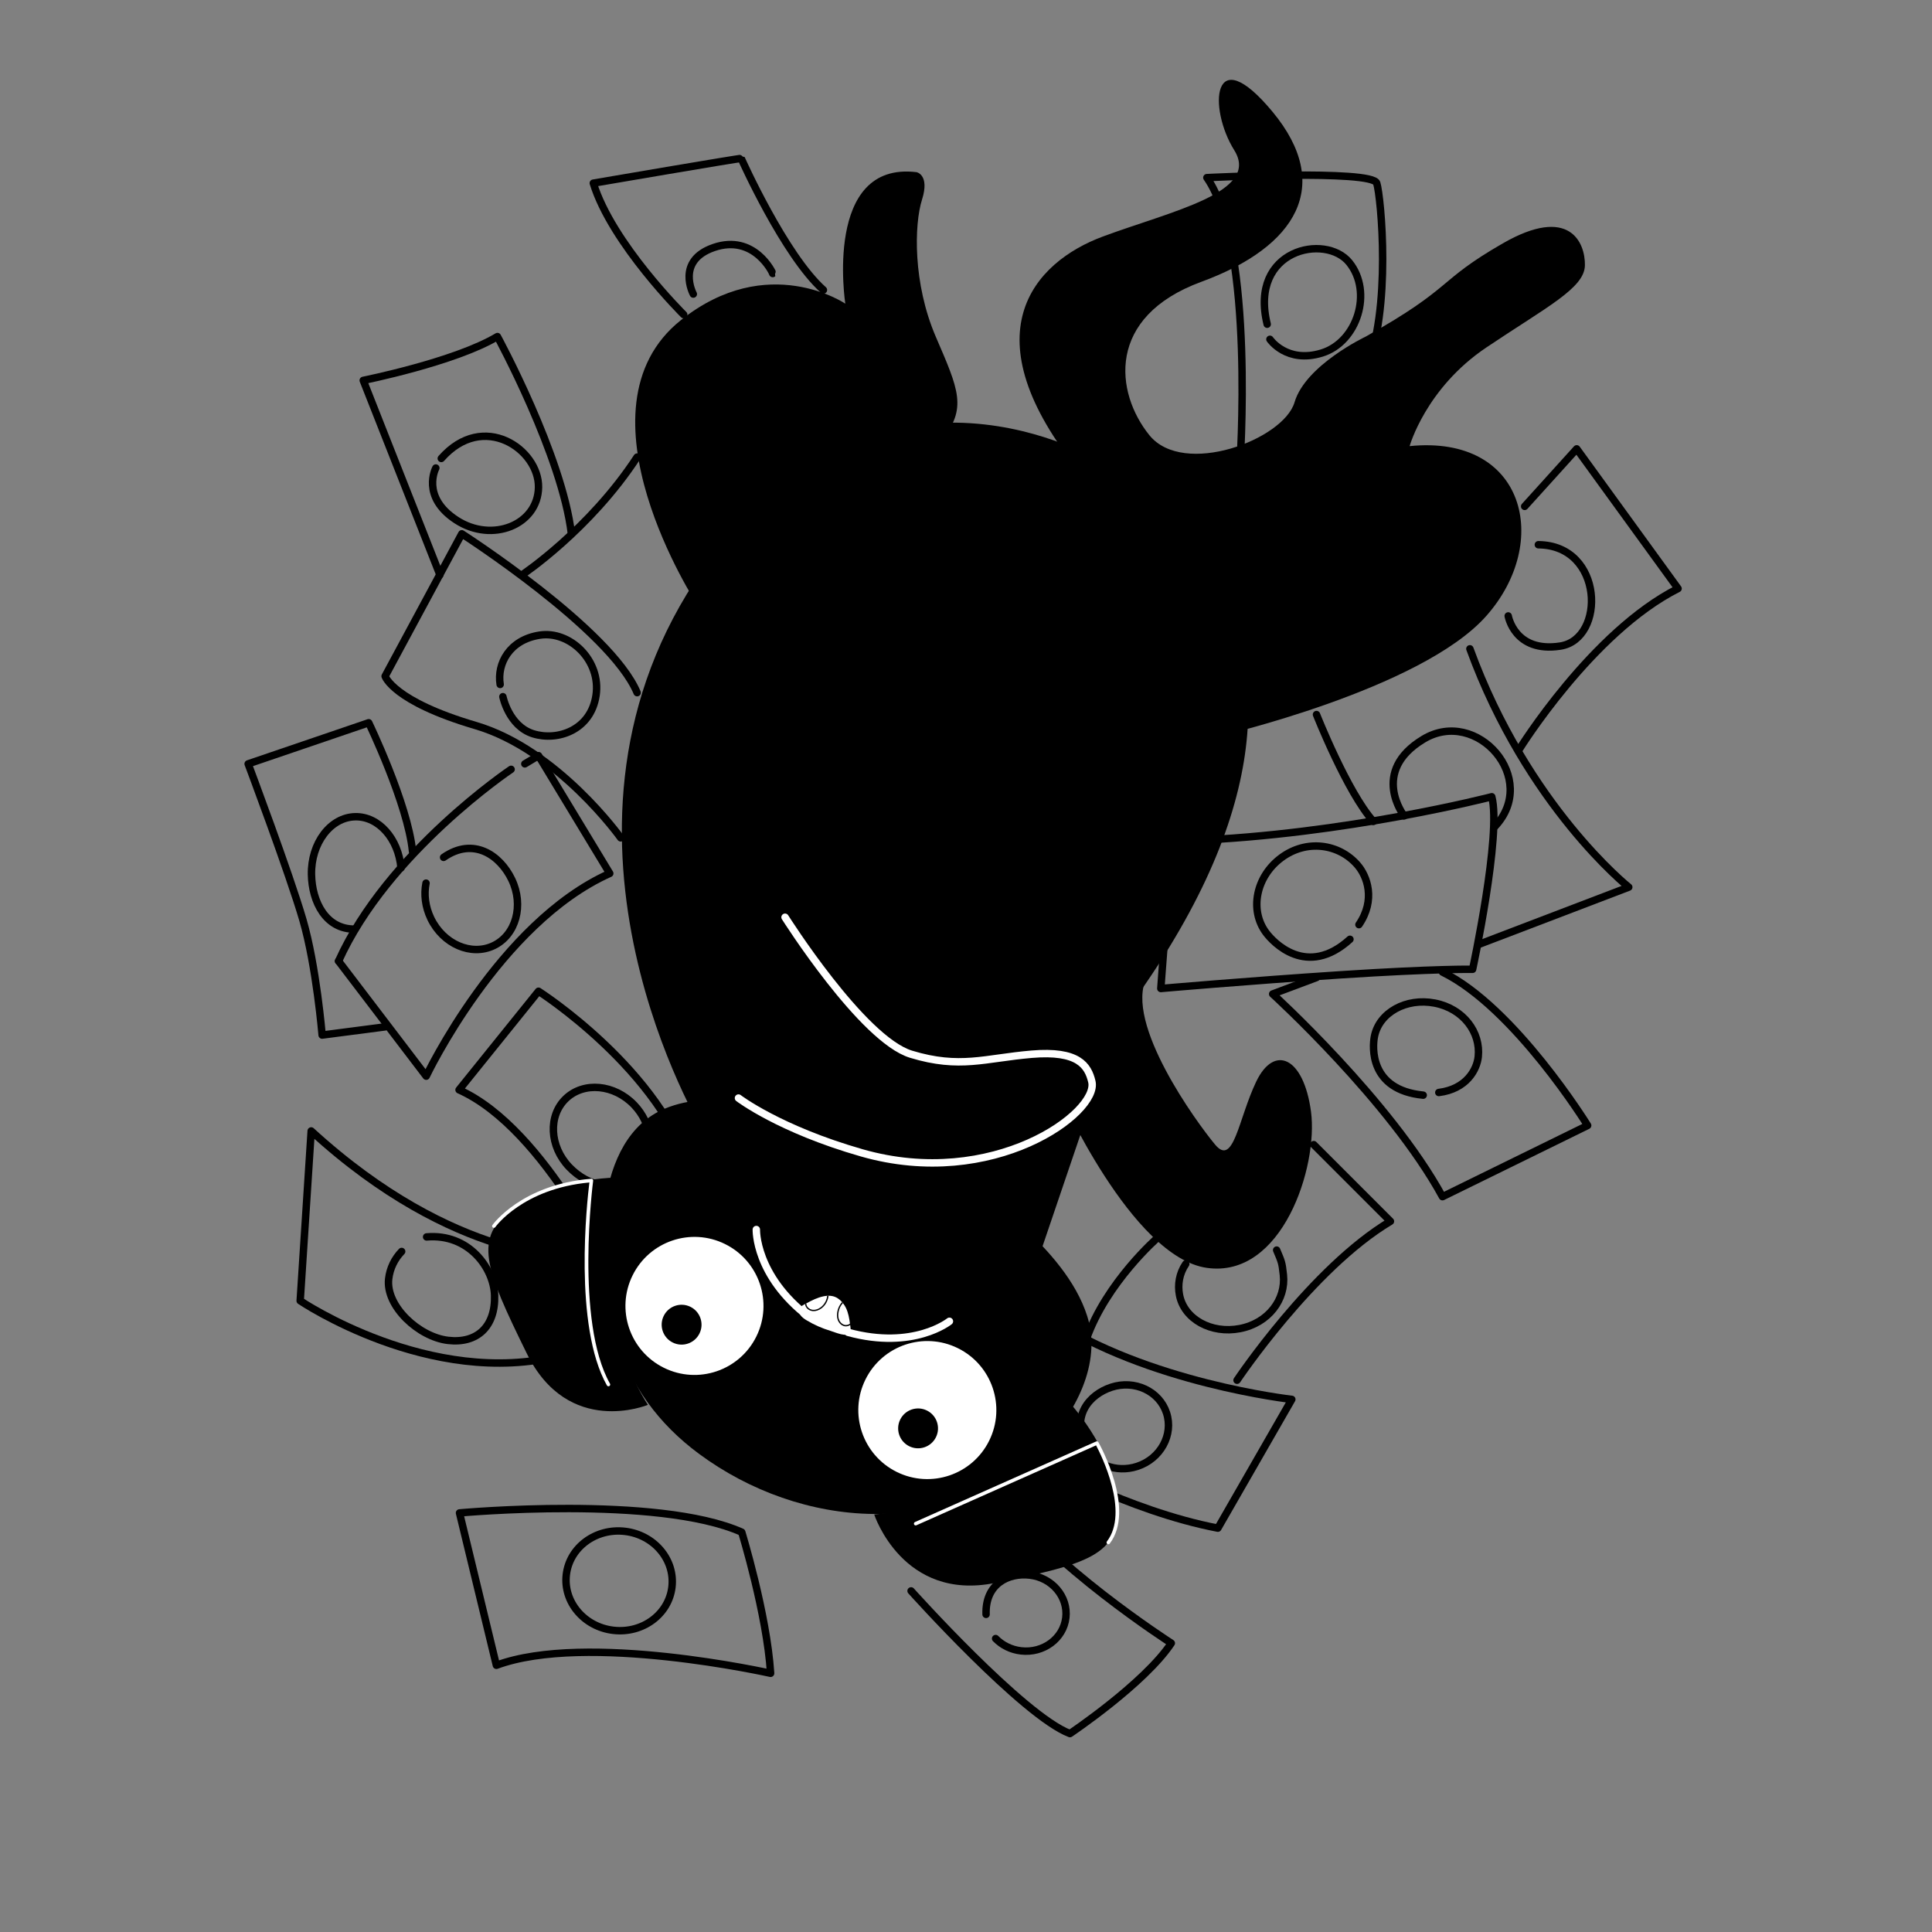 <?xml version="1.0" encoding="UTF-8"?> <svg xmlns="http://www.w3.org/2000/svg" width="260" height="260" viewBox="0 0 260 260" fill="none"><rect x="0" y="0" width="260" height="260" fill="#808080" stroke="none"/><g clip-path="url(#clip0_630_7926)"><path fill-rule="evenodd" clip-rule="evenodd" d="M93.851 81.416C93.851 81.416 76.597 55.055 91.641 43.076C103.321 33.781 113.758 40.866 113.758 40.866C113.758 40.866 110.78 21.652 123.346 23.169C123.346 23.169 125.144 23.5 124.083 26.859C123.015 30.217 122.853 38.145 125.924 45.292C128.995 52.434 130.237 54.955 126.661 59.3" fill="black"></path><path fill-rule="evenodd" clip-rule="evenodd" d="M142.517 147.036C142.517 147.036 152.286 169.19 162.417 170.626C172.555 172.068 177.411 157.011 176.431 149.614C175.445 142.223 171.475 140.506 169.053 145.563C166.637 150.619 166.032 157.049 163.528 154.04C161.019 151.031 151.268 137.641 154.308 131.555" fill="black"></path><path d="M170.9 45.661C170.9 45.661 173.147 48.976 177.904 47.502C182.654 46.029 184.777 39.306 181.587 35.336C178.403 31.372 168.054 33.532 170.532 43.632" stroke="black" stroke-miterlimit="1.5" stroke-linecap="round" stroke-linejoin="round"></path><path d="M93.302 39.574C93.302 39.574 90.892 35.086 96.067 33.307C101.529 31.434 104.026 36.772 103.988 36.809" stroke="black" stroke-miterlimit="1.5" stroke-linecap="round" stroke-linejoin="round"></path><path d="M92.01 42.34C92.01 42.34 82.353 32.789 79.844 24.649C79.844 24.649 99.719 21.241 99.751 21.322C99.782 21.409 105.574 34.362 110.812 39.025" stroke="black" stroke-miterlimit="1.5" stroke-linecap="round" stroke-linejoin="round"></path><path d="M67.677 93.757C67.677 93.757 68.47 97.709 71.735 98.745C75 99.775 79.513 98.283 80.212 93.582C80.917 88.882 76.704 84.849 72.634 85.474C68.57 86.092 66.86 89.313 67.309 92.109" stroke="black" stroke-miterlimit="1.5" stroke-linecap="round" stroke-linejoin="round"></path><path d="M58.651 62.983C58.651 62.983 56.59 66.847 61.41 69.987C66.235 73.133 72.402 70.63 72.471 65.568C72.54 60.499 65.061 55.255 59.387 61.697" stroke="black" stroke-miterlimit="1.5" stroke-linecap="round" stroke-linejoin="round"></path><path d="M70.262 77.359C70.262 77.359 79.351 71.298 85.743 61.51" stroke="black" stroke-miterlimit="1.5" stroke-linecap="round" stroke-linejoin="round"></path><path d="M59.201 77.359L48.882 51.192C48.882 51.192 61.211 48.72 66.941 45.293C66.941 45.293 75.643 61.292 76.897 71.835" stroke="black" stroke-miterlimit="1.5" stroke-linecap="round" stroke-linejoin="round"></path><path d="M83.532 112.753C83.532 112.753 75.098 100.905 63.993 97.634C52.888 94.369 51.827 90.999 51.827 90.999L62.146 71.835C62.146 71.835 82.171 84.7 85.742 93.215" stroke="black" stroke-miterlimit="1.5" stroke-linecap="round" stroke-linejoin="round"></path><path d="M166.842 62.983C166.842 62.983 168.945 33.294 162.416 23.906C162.416 23.906 184.689 22.782 185.275 24.649C185.862 26.509 187.304 41.772 183.802 49.712" stroke="black" stroke-miterlimit="1.5" stroke-linecap="round" stroke-linejoin="round"></path><path d="M202.967 82.89C202.967 82.89 203.834 87.896 209.977 86.947C216.113 85.998 215.857 73.383 207.024 73.308" stroke="black" stroke-miterlimit="1.5" stroke-linecap="round" stroke-linejoin="round"></path><path d="M204.446 100.855C204.446 100.855 214.228 85.044 225.826 79.207L212.187 60.405L205.183 68.146" stroke="black" stroke-miterlimit="1.5" stroke-linecap="round" stroke-linejoin="round"></path><path d="M188.959 109.801C188.959 109.801 184.321 103.846 191.544 99.482C198.766 95.113 207.274 104.863 201.126 111.28" stroke="black" stroke-miterlimit="1.5" stroke-linecap="round" stroke-linejoin="round"></path><path d="M177.168 96.161C177.168 96.161 181.307 106.623 184.827 110.543" stroke="black" stroke-miterlimit="1.5" stroke-linecap="round" stroke-linejoin="round"></path><path d="M198.915 127.129L219.19 119.388C219.19 119.388 205.551 108.533 197.811 87.315" stroke="black" stroke-miterlimit="1.5" stroke-linecap="round" stroke-linejoin="round"></path><path d="M157.26 120.88C157.085 120.88 156.218 133.028 156.218 133.028C156.218 133.028 167.641 132.023 180.481 131.18C193.322 130.344 198.178 130.444 198.178 130.444C198.178 130.444 202.099 112.235 200.757 107.222C200.757 107.222 181.118 112.316 160.206 113.121" stroke="black" stroke-miterlimit="1.5" stroke-linecap="round" stroke-linejoin="round"></path><path d="M177.168 131.555L171.269 133.765C171.269 133.765 187.087 148.153 194.122 161.043L213.66 151.461C213.66 151.461 203.86 135.587 194.122 130.818" stroke="black" stroke-miterlimit="1.5" stroke-linecap="round" stroke-linejoin="round"></path><path d="M166.475 185.745C166.475 185.745 176.55 170.669 187.118 164.358L176.799 154.04" stroke="black" stroke-miterlimit="1.5" stroke-linecap="round" stroke-linejoin="round"></path><path d="M155.781 166.574C155.781 166.574 148.896 172.561 146.199 180.214" stroke="black" stroke-miterlimit="1.5" stroke-linecap="round" stroke-linejoin="round"></path><path d="M139.563 196.431C139.563 196.431 151.742 203.323 163.896 205.651L173.846 188.323C173.846 188.323 154.358 186.144 141.037 177.261L140.3 178.185" stroke="black" stroke-miterlimit="1.5" stroke-linecap="round" stroke-linejoin="round"></path><path d="M68.782 103.533C68.782 103.533 52.159 114.676 45.56 129.339" stroke="black" stroke-miterlimit="1.5" stroke-linecap="round" stroke-linejoin="round"></path><path d="M45.56 129.339L57.358 144.826C57.358 144.826 67.146 124.214 82.059 117.541L72.471 101.692L70.629 102.797" stroke="black" stroke-miterlimit="1.5" stroke-linecap="round" stroke-linejoin="round"></path><path d="M51.828 138.191L43.351 139.295C43.351 139.295 42.577 130.026 40.767 123.808C38.963 117.597 33.395 102.797 33.395 102.797L49.618 97.266C49.618 97.266 54.899 108.209 55.517 114.595" stroke="black" stroke-miterlimit="1.5" stroke-linecap="round" stroke-linejoin="round"></path><path d="M82.796 172.474C82.796 172.474 73.539 151.93 61.778 146.668L72.471 133.397C72.471 133.397 89.132 144.034 93.115 158.098" stroke="black" stroke-miterlimit="1.5" stroke-linecap="round" stroke-linejoin="round"></path><path d="M122.609 214.097C122.609 214.097 137.678 230.901 143.989 233.298C143.989 233.298 154.008 226.582 157.629 221.132C157.629 221.132 140.987 210.451 134.401 200.857" stroke="black" stroke-miterlimit="1.5" stroke-linecap="round" stroke-linejoin="round"></path><path d="M84.1 206.082C88.025 206.541 90.859 209.895 90.429 213.574C89.999 217.252 86.467 219.861 82.541 219.402C78.615 218.943 75.781 215.588 76.212 211.91C76.642 208.232 80.174 205.623 84.1 206.082Z" stroke="black" stroke-miterlimit="1.5" stroke-linecap="round" stroke-linejoin="round"></path><path d="M133.986 220.51C134.85 221.394 136.04 222.007 137.399 222.166C140.401 222.518 143.107 220.518 143.436 217.705C143.765 214.892 141.594 212.322 138.592 211.971C135.754 211.638 132.563 213.106 132.701 217.256" stroke="black" stroke-miterlimit="1.5" stroke-linecap="round" stroke-linejoin="round"></path><path d="M148.905 197.259C150.166 197.739 151.626 197.803 153.046 197.338C156.183 196.311 157.948 193.09 156.986 190.151C156.023 187.212 152.694 185.659 149.558 186.687C146.593 187.657 144.103 190.573 146.14 194.623" stroke="black" stroke-miterlimit="1.5" stroke-linecap="round" stroke-linejoin="round"></path><path d="M171.805 168.232C172.45 169.771 172.53 169.84 172.714 171.581C173.063 174.859 170.718 178.05 166.86 178.796C163.002 179.543 159.359 177.521 158.732 174.285C158.463 172.902 158.696 171.387 159.572 170.101" stroke="black" stroke-miterlimit="1.5" stroke-linecap="round" stroke-linejoin="round"></path><path d="M193.629 147.024C197.348 146.56 198.752 143.953 198.936 142.212C199.285 138.932 196.941 135.739 193.085 134.992C189.228 134.245 185.587 136.267 184.96 139.505C184.691 140.889 184.27 146.67 191.529 147.383" stroke="black" stroke-miterlimit="1.5" stroke-linecap="round" stroke-linejoin="round"></path><path d="M182.88 124.435C185.163 121.082 183.993 117.908 182.67 116.393C180.18 113.537 175.828 112.916 172.434 115.429C169.039 117.942 168.114 122.456 170.369 125.501C171.333 126.803 175.862 131.679 181.671 126.405" stroke="black" stroke-miterlimit="1.5" stroke-linecap="round" stroke-linejoin="round"></path><path d="M87.426 153.006C87.243 151.489 86.543 149.954 85.34 148.697C82.682 145.918 78.566 145.535 76.154 147.841C73.743 150.148 73.944 154.277 76.602 157.056C79.115 159.682 83.307 160.948 86.258 157.037" stroke="black" stroke-miterlimit="1.5" stroke-linecap="round" stroke-linejoin="round"></path><path d="M57.333 118.848C57.034 120.345 57.221 122.021 57.973 123.59C59.633 127.057 63.423 128.703 66.43 127.262C69.438 125.822 70.533 121.837 68.873 118.37C67.305 115.093 63.717 112.585 59.697 115.382" stroke="black" stroke-miterlimit="1.5" stroke-linecap="round" stroke-linejoin="round"></path><path d="M53.967 116.804C53.625 112.886 50.969 109.852 47.812 109.913C44.478 109.977 41.837 113.466 41.918 117.699C41.988 121.326 43.831 125.088 47.771 125.033" stroke="black" stroke-miterlimit="1.5" stroke-linecap="round" stroke-linejoin="round"></path><path d="M54.054 168.417C53.105 169.403 52.474 170.668 52.306 172.099C51.877 175.773 56.366 179.925 60.294 180.384C64.217 180.843 66.685 178.522 66.56 174.33C66.453 170.661 63.086 165.971 57.412 166.46" stroke="black" stroke-miterlimit="1.5" stroke-linecap="round" stroke-linejoin="round"></path><path fill-rule="evenodd" clip-rule="evenodd" d="M66.801 224.107L61.839 203.603C61.839 203.603 88.496 201.155 99.82 206.194C99.82 206.194 103.2 217.2 103.705 225.185C103.705 225.185 78.882 219.608 66.801 224.107Z" stroke="black" stroke-miterlimit="1.5" stroke-linecap="round" stroke-linejoin="round"></path><path fill-rule="evenodd" clip-rule="evenodd" d="M41.878 152.198L40.398 175.051C40.398 175.051 57.921 186.899 75.418 182.423C75.418 182.423 77.703 173.516 77.266 169.152C77.266 169.152 61.267 169.964 41.878 152.198Z" stroke="black" stroke-miterlimit="1.5" stroke-linecap="round" stroke-linejoin="round"></path><path d="M87.187 189.059C87.187 189.059 76.477 193.517 70.877 182.108C65.277 170.699 63.57 166.479 69.132 162.595C74.694 158.711 82.23 158.503 82.23 158.503C82.23 158.503 79.249 176.634 87.187 189.059Z" fill="black"></path><path d="M79.694 158.657C79.655 158.638 79.613 158.63 79.569 158.633C70.174 159.399 66.305 164.811 66.267 164.865C66.192 164.973 66.219 165.121 66.326 165.195C66.431 165.272 66.581 165.244 66.657 165.137C66.693 165.085 70.368 159.964 79.316 159.132C79.006 161.649 77.153 178.44 81.676 186.442C81.74 186.556 81.885 186.596 81.999 186.532C82.114 186.467 82.154 186.323 82.089 186.208C77.374 177.868 79.799 159.09 79.824 158.901C79.833 158.83 79.81 158.758 79.76 158.706C79.741 158.686 79.718 158.669 79.694 158.657Z" fill="white"></path><path d="M117.646 203.811C117.646 203.811 121.47 215.544 133.92 213.023C146.369 210.503 150.751 209.282 150.435 202.512C150.119 195.743 144.379 189.278 144.379 189.278C144.379 189.278 132.326 202.521 117.646 203.811Z" fill="black"></path><path d="M147.716 193.991C147.654 193.961 147.581 193.957 147.514 193.987L123.131 204.83C123.011 204.884 122.957 205.024 123.01 205.144C123.063 205.264 123.204 205.317 123.324 205.264L147.506 194.51C148.193 195.812 152.006 203.461 148.965 207.441C148.886 207.545 148.905 207.694 149.01 207.773C149.116 207.853 149.263 207.833 149.342 207.729C152.846 203.143 148.024 194.455 147.817 194.087C147.793 194.044 147.757 194.011 147.716 193.991Z" fill="white"></path><path d="M92.111 194.091C87.051 189.751 83.769 184.311 82.189 177.607C80.194 169.138 79.769 153.22 89.495 149.185C92.756 147.831 96.414 147.807 99.929 148.143C113.627 149.45 127.453 155.666 137.553 164.994C141.118 168.287 144.806 172.395 146.312 177.115C148.345 183.49 144.656 190.35 140.215 194.77C127.518 207.41 107.729 205.768 94.052 195.637C93.379 195.138 92.732 194.623 92.111 194.091Z" fill="black"></path><path d="M127.769 177.815C127.769 177.815 122.945 181.711 114.136 179.302" stroke="white" stroke-miterlimit="1.5" stroke-linecap="round" stroke-linejoin="round"></path><path d="M101.783 165.467C101.783 165.467 101.597 171.664 108.844 177.218" stroke="white" stroke-miterlimit="1.5" stroke-linecap="round" stroke-linejoin="round"></path><path d="M101.785 179.861C104.058 175.263 102.172 169.692 97.574 167.419C92.976 165.146 87.406 167.031 85.133 171.63C82.86 176.228 84.745 181.798 89.343 184.071C93.941 186.344 99.512 184.459 101.785 179.861Z" fill="white"></path><path d="M94.132 179.459C94.788 178.131 94.244 176.523 92.916 175.866C91.588 175.21 89.979 175.754 89.323 177.082C88.666 178.41 89.211 180.019 90.538 180.675C91.867 181.332 93.475 180.787 94.132 179.459Z" fill="black"></path><path d="M133.122 193.877C135.395 189.279 133.509 183.708 128.911 181.435C124.313 179.162 118.743 181.048 116.47 185.646C114.197 190.244 116.082 195.814 120.68 198.087C125.278 200.36 130.849 198.475 133.122 193.877Z" fill="white"></path><path d="M114.392 179.331C114.51 179.077 114.475 178.784 114.437 178.508C114.43 178.445 114.421 178.385 114.414 178.322L114.416 178.32C114.403 178.246 114.393 178.182 114.385 178.114C114.29 177.406 114.163 176.7 113.866 176.057C113.75 175.815 113.61 175.582 113.443 175.369C113.407 175.321 113.367 175.275 113.329 175.233C112.986 174.842 112.551 174.542 112.048 174.43C111.868 174.389 111.686 174.371 111.503 174.376C111.445 174.375 111.386 174.376 111.325 174.38C111.157 174.393 110.987 174.417 110.822 174.452C110.005 174.622 109.249 174.999 108.514 175.4C108.457 175.43 108.401 175.46 108.344 175.49C108.299 175.515 108.258 175.539 108.213 175.563C108.002 175.678 107.781 175.805 107.655 176.011C107.474 176.306 107.542 176.705 107.736 176.996C107.931 177.283 108.23 177.486 108.53 177.666C109.541 178.283 110.638 178.766 111.778 179.106C112.316 179.265 114.053 180.052 114.392 179.331Z" fill="white"></path><path d="M111.5 174.377C111.443 174.376 111.383 174.377 111.322 174.381C111.255 174.976 110.945 175.546 110.469 175.911C110.132 176.172 109.756 176.296 109.408 176.269C109.019 176.238 108.669 175.987 108.556 175.66C108.528 175.577 108.515 175.491 108.513 175.4C108.456 175.43 108.4 175.461 108.343 175.491C108.349 175.569 108.365 175.644 108.39 175.717C108.525 176.116 108.928 176.409 109.393 176.445C109.785 176.477 110.205 176.339 110.58 176.053C111.096 175.656 111.436 175.029 111.5 174.377Z" fill="black"></path><path d="M114.415 178.321L114.417 178.318C114.404 178.244 114.394 178.18 114.386 178.112C114.185 178.306 113.845 178.374 113.555 178.266C113.256 178.153 113.007 177.877 112.891 177.526C112.794 177.223 112.785 176.87 112.872 176.474C112.953 176.094 113.141 175.669 113.444 175.366C113.409 175.318 113.369 175.272 113.33 175.23C112.992 175.56 112.786 176.022 112.698 176.436C112.605 176.865 112.615 177.25 112.722 177.581C112.852 177.984 113.142 178.303 113.494 178.434C113.806 178.551 114.16 178.499 114.415 178.321Z" fill="black"></path><path d="M125.956 193.414C126.612 192.086 126.068 190.477 124.74 189.821C123.412 189.164 121.803 189.709 121.147 191.037C120.49 192.365 121.035 193.973 122.363 194.63C123.691 195.286 125.3 194.742 125.956 193.414Z" fill="black"></path><path fill-rule="evenodd" clip-rule="evenodd" d="M94.588 152.199C94.588 152.199 70.829 113.065 93.458 78.314C116.08 43.563 146.936 61.51 146.936 61.51C146.936 61.51 191.749 82.74 150.625 137.317L139.563 169.889L94.588 152.199Z" fill="black"></path><path fill-rule="evenodd" clip-rule="evenodd" d="M163.896 99.114C163.896 99.114 191.231 92.815 200.02 82.89C208.809 72.971 205.27 58.458 189.701 60.037C189.701 60.037 191.874 52.24 200.02 46.766C208.166 41.291 213.241 38.782 213.291 35.704C213.341 32.633 211.213 27.589 202.23 32.758C193.253 37.92 195.757 38.588 183.803 45.292C183.803 45.292 175.694 49.119 174.214 54.138C172.735 59.157 159.283 64.25 154.676 58.564C150.075 52.871 148.808 42.639 161.68 37.92C174.551 33.195 179.427 24.924 171.268 15.061C163.103 5.198 162.566 14.562 166.105 20.223C169.645 25.885 157.71 28.382 148.408 31.834C139.114 35.286 130.162 45.011 145.462 63.726C160.762 82.428 161.68 99.114 161.68 99.114" fill="black"></path><path d="M105.649 123.44C105.649 123.44 116.03 139.87 122.609 141.873C129.189 143.877 132.535 142.41 138.827 141.873C145.119 141.336 146.424 143.403 146.936 145.562C147.922 149.745 133.627 160.207 115.968 155.145C104.838 151.955 99.382 147.772 99.382 147.772" stroke="white" stroke-miterlimit="1.5" stroke-linecap="round" stroke-linejoin="round"></path></g><defs><clipPath id="clip0_630_7926"><rect width="260" height="260" fill="white"></rect></clipPath></defs></svg> 